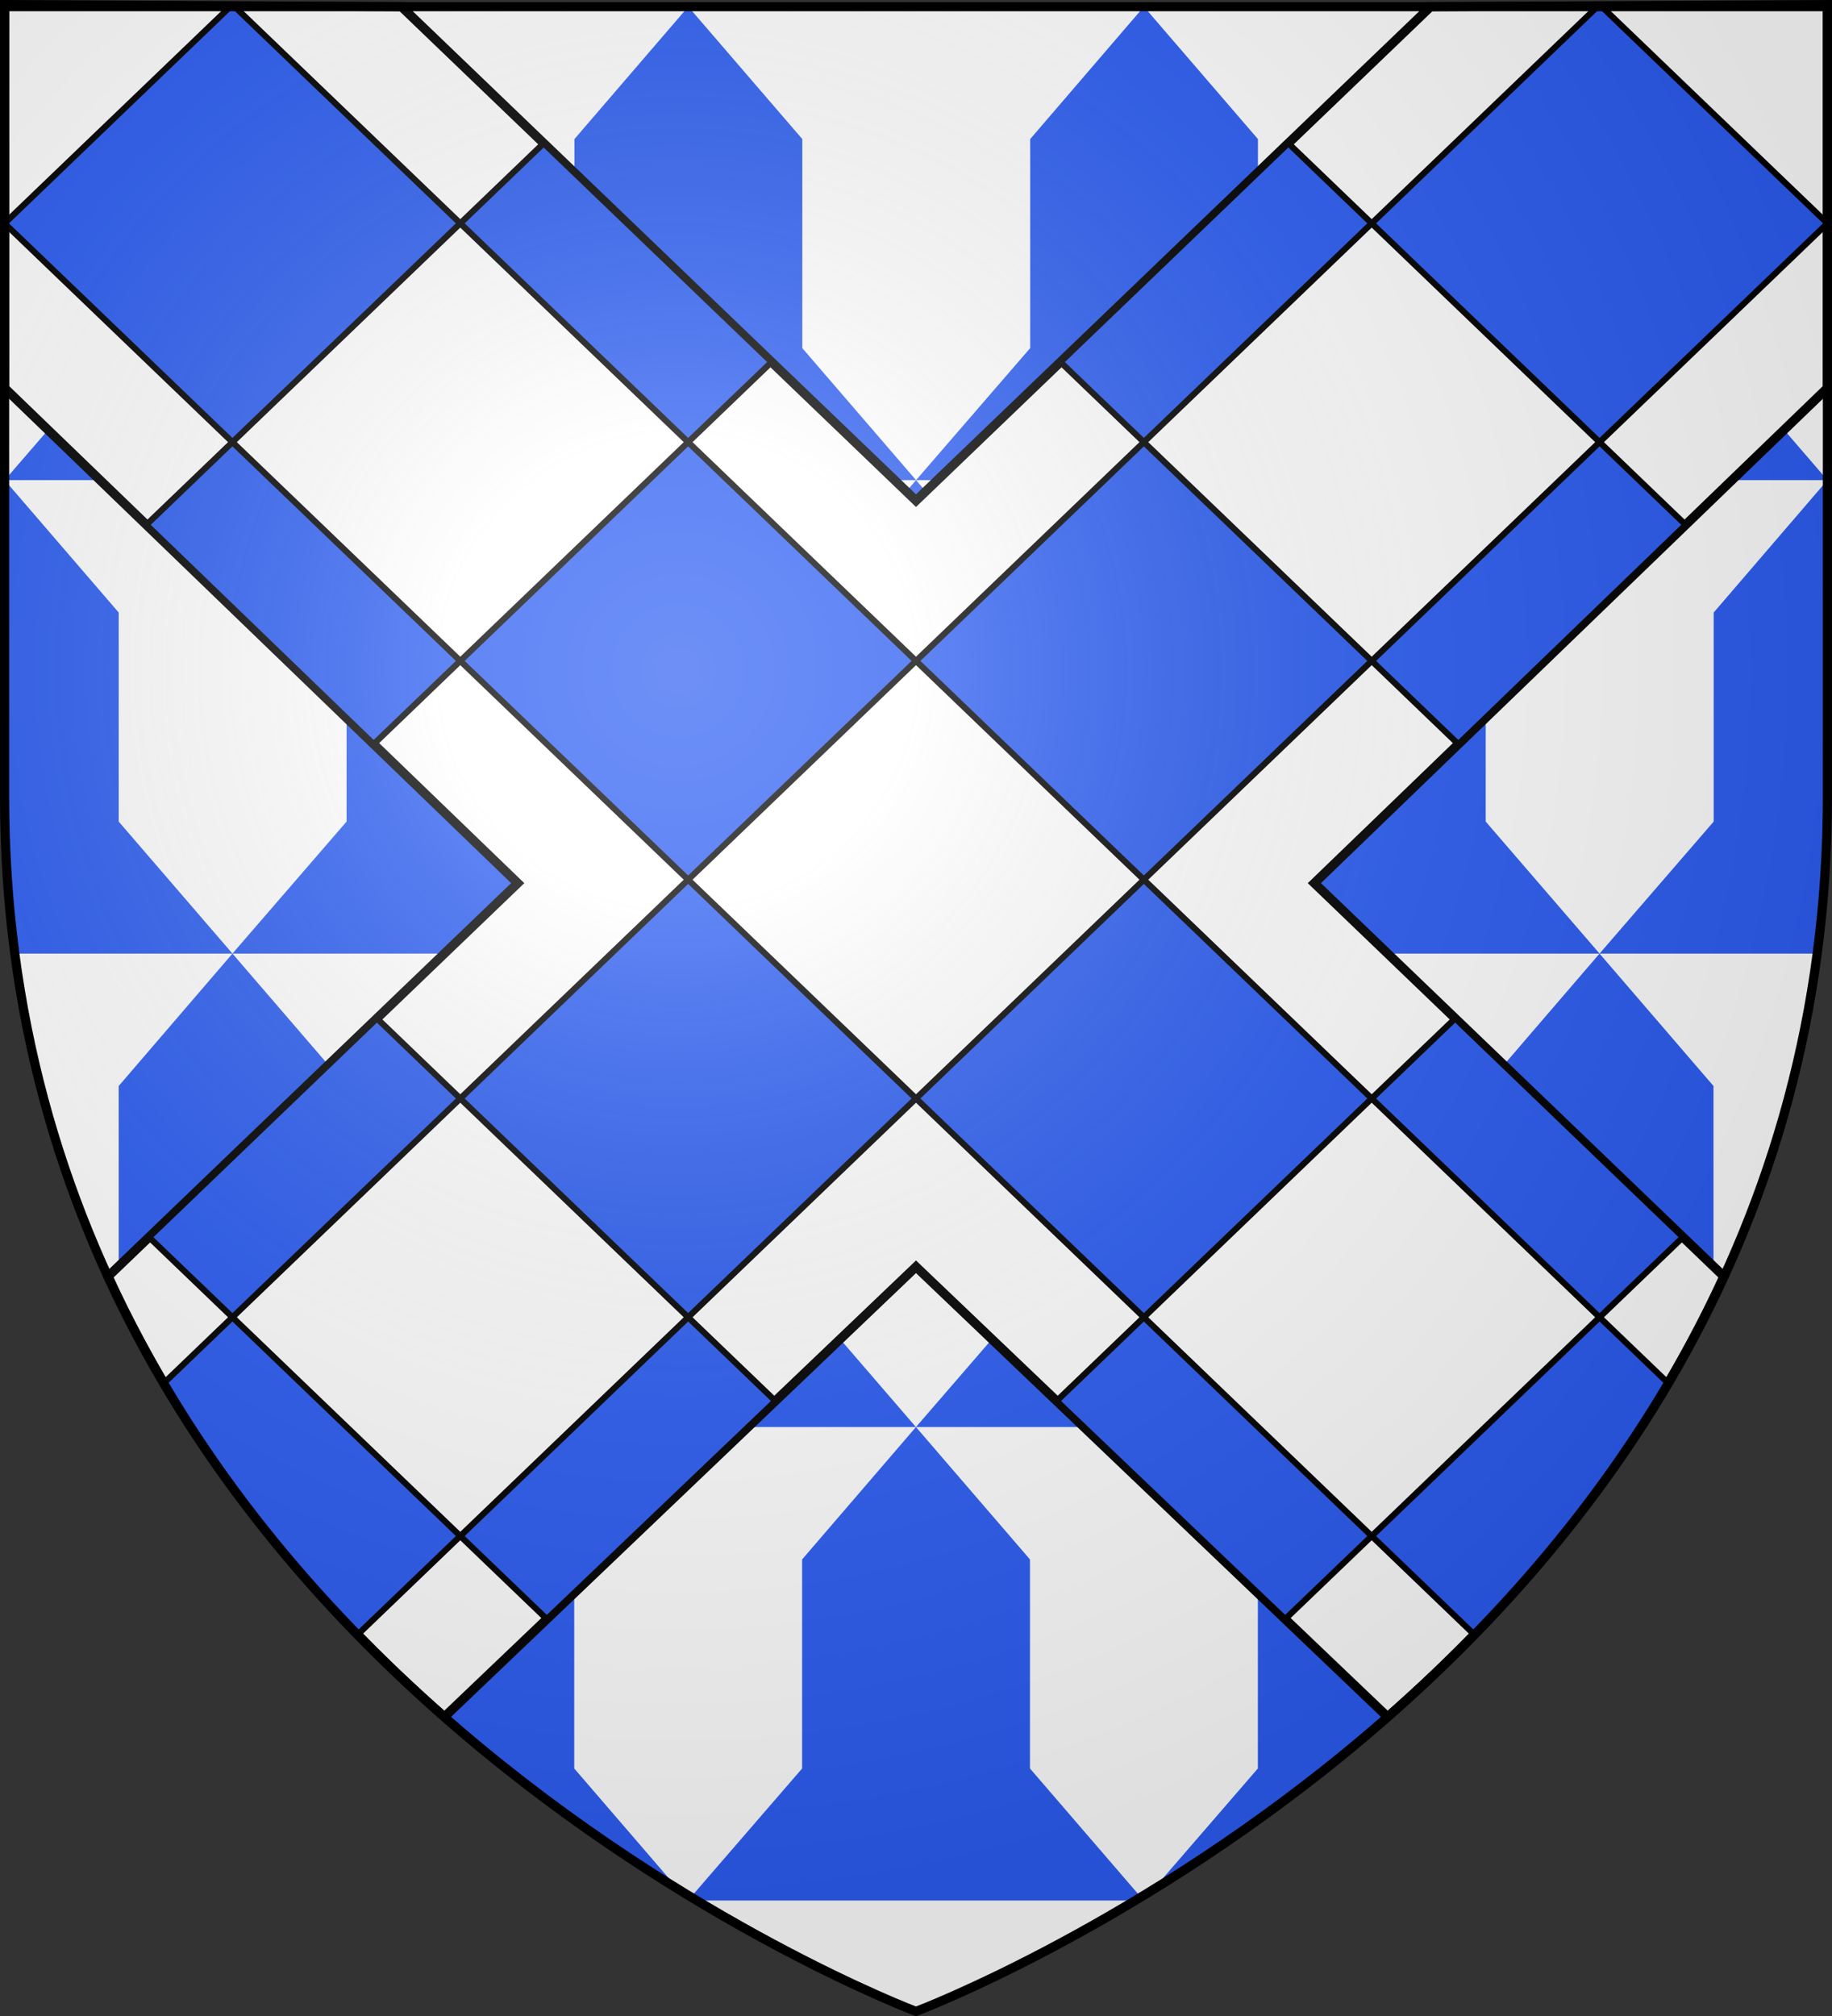 <svg xmlns="http://www.w3.org/2000/svg" xmlns:xlink="http://www.w3.org/1999/xlink" height="660" width="600" version="1.0"><rect width="100%" height="100%" fill="#333333" stroke="none"/><defs><radialGradient xlink:href="#a" id="b" gradientUnits="userSpaceOnUse" gradientTransform="matrix(1.353 0 0 1.349 -77.63 -85.747)" cx="221.445" cy="226.331" fx="221.445" fy="226.331" r="300"/><linearGradient id="a"><stop style="stop-color:white;stop-opacity:.314" offset="0"/><stop offset=".19" style="stop-color:white;stop-opacity:.251"/><stop style="stop-color:#6b6b6b;stop-opacity:.125" offset=".6"/><stop style="stop-color:black;stop-opacity:.125" offset="1"/></linearGradient></defs><g style="display:inline"><path style="fill:#fff;fill-opacity:1;fill-rule:evenodd;stroke:none;stroke-width:3;stroke-linecap:butt;stroke-linejoin:miter;stroke-miterlimit:4;stroke-dasharray:none;stroke-opacity:1" d="M300 658.5s298.5-112.32 298.5-397.772V2.176H1.5v258.552C1.5 546.18 300 658.5 300 658.5z"/><path style="fill:#2b5df2;fill-opacity:1;fill-rule:nonzero;stroke:none;stroke-width:3;stroke-linecap:butt;stroke-linejoin:miter;marker:none;marker-start:none;marker-mid:none;marker-end:none;stroke-miterlimit:4;stroke-dasharray:none;stroke-dashoffset:0;stroke-opacity:1;visibility:visible;display:inline;overflow:visible" d="M76.16 2.188 38.908 45.53v68.438L1.531 157.188h149.227l-37.252-43.22V45.532L76.16 2.188zm74.598 155h149.258l-37.252-43.22V45.532L225.418 2.188 188.135 45.53v68.438l-37.377 43.219zm0 0-37.252 43.343v68.438l-37.377 43.219h149.258l-37.283-43.22v-68.437l-37.346-43.344zm74.629 155h149.226l-37.252-43.22v-68.437l-37.345-43.344-37.252 43.344v68.438l-37.377 43.219zm0 0-37.283 43.343v68.438l-37.377 43.219h149.257l-37.283-43.22v-68.437l-37.314-43.344zm74.597 155h149.227l-37.252-43.22v-68.437l-37.346-43.344-37.252 43.344v68.438l-37.377 43.219zm0 0-37.283 43.343v68.438l-36.408 42.093c.627.38 1.253.752 1.875 1.125h143.633c.607-.364 1.2-.754 1.812-1.125L337.33 578.97V510.53l-37.346-43.344zm74.63-155H523.87l-37.283-43.22v-68.437l-37.346-43.344-37.252 43.344v68.438l-37.377 43.219zm74.628-155-37.252-43.22V45.532L374.644 2.188 337.393 45.53v68.438l-37.377 43.219h149.226zm0 0H598.5l-37.252-43.22V45.532L523.902 2.188 486.65 45.53v68.438l-37.408 43.219zm149.258 0-37.252 43.343v68.438l-37.377 43.219h71.285c2.088-15.778 3.217-32.19 3.313-49.188l.031-105.813zm-74.629 155-37.283 43.343v68.438l-37.377 43.219h88.317c8.715-13.454 16.815-27.685 24.064-42.72l-.406-.5v-68.437l-37.315-43.344zm-74.66 155-37.252 43.343v68.438l-34.283 39.625c33.214-20.464 72.613-49.184 108.88-87.188v-20.875l-37.345-43.344zm-298.484 0-37.252 43.343v20.938c36.208 37.927 75.522 66.614 108.693 87.062l-34.096-39.562V510.53l-37.345-43.344zm0 0-37.252-43.22v-68.437l-37.346-43.344-37.252 43.344v68.438l-.469.562c7.241 15.01 15.33 29.222 24.033 42.656h88.286zm-74.598-155-37.252-43.22v-68.437L1.531 157.187 1.5 265.063c.174 16.263 1.31 31.988 3.313 47.125h71.316z"/><path style="fill:#fff;fill-opacity:1;fill-rule:evenodd;stroke:#000;stroke-width:3;stroke-opacity:1" d="M1.5 1.5v125.531l168.063 162.094-134.157 128.75c27.578 60.096 68.596 107.699 110.157 144.188L300 414.719l154.438 147.344c41.56-36.49 82.578-84.092 110.156-144.188l-134.125-128.75L598.5 127.031V1.5l-129.969.688L300 163.905 131.469 2.187 1.5 1.5z"/><path style="fill:#2b5df2;fill-opacity:1;fill-rule:nonzero;stroke:#000;stroke-width:2;stroke-opacity:1;display:inline" d="M75.406 2.188 1.5 73.124l74.625 71.625 74.625-71.625L76.844 2.187h-1.438zm75.344 70.937 74.625 71.625 27.313-26.219-74.625-71.625-27.313 26.219zm74.625 71.625-74.625 71.625L225.375 288 300 216.375l-74.625-71.625zM300 216.375 374.625 288l74.625-71.625-74.625-71.625L300 216.375zm74.625-71.625 74.625-71.625-27.313-26.219-74.625 71.625 27.313 26.219zm74.625-71.625 74.625 71.625L598.5 73.125 524.594 2.187h-1.438L449.25 73.126zm74.625 71.625-74.625 71.625 28.375 27.25 74.438-71.813-28.188-27.062zM374.625 288 300 359.625l74.625 71.625 74.625-71.625L374.625 288zm74.625 71.625 74.625 71.625 27.313-26.219-74.594-71.625-27.344 26.219zm74.625 71.625-74.625 71.625 33.656 32.313a477.027 477.027 0 0 0 11.782-12.532c.355-.391.707-.792 1.062-1.187 18.347-20.36 35.665-43.167 50.656-68.594l-22.531-21.625zm-74.625 71.625-74.625-71.625-28.563 27.406 74.844 71.406 28.344-27.187zM300 359.625 225.375 288l-74.625 71.625 74.625 71.625L300 359.625zm-74.625 71.625-74.625 71.625 28.344 27.188 74.843-71.407-28.562-27.406zm-74.625 71.625L76.125 431.25l-22.531 21.625c14.99 25.427 32.309 48.234 50.656 68.594.354.394.706.794 1.063 1.187a477.027 477.027 0 0 0 11.78 12.532l33.657-32.313zM76.125 431.25l74.625-71.625-27.313-26.219-74.624 71.625 27.312 26.219zm74.625-214.875L76.125 144.75l-28.188 27.063 74.438 71.812 28.375-27.25z"/></g><path d="M300 658.5s298.5-112.32 298.5-397.772V2.176H1.5v258.552C1.5 546.18 300 658.5 300 658.5z" style="opacity:1;fill:url(#b);fill-opacity:1;fill-rule:evenodd;stroke:none;stroke-width:1px;stroke-linecap:butt;stroke-linejoin:miter;stroke-opacity:1"/><path d="M300 658.5S1.5 546.18 1.5 260.728V2.176h597v258.552C598.5 546.18 300 658.5 300 658.5z" style="opacity:1;fill:none;fill-opacity:1;fill-rule:evenodd;stroke:#000;stroke-width:3;stroke-linecap:butt;stroke-linejoin:miter;stroke-miterlimit:4;stroke-dasharray:none;stroke-opacity:1"/></svg>